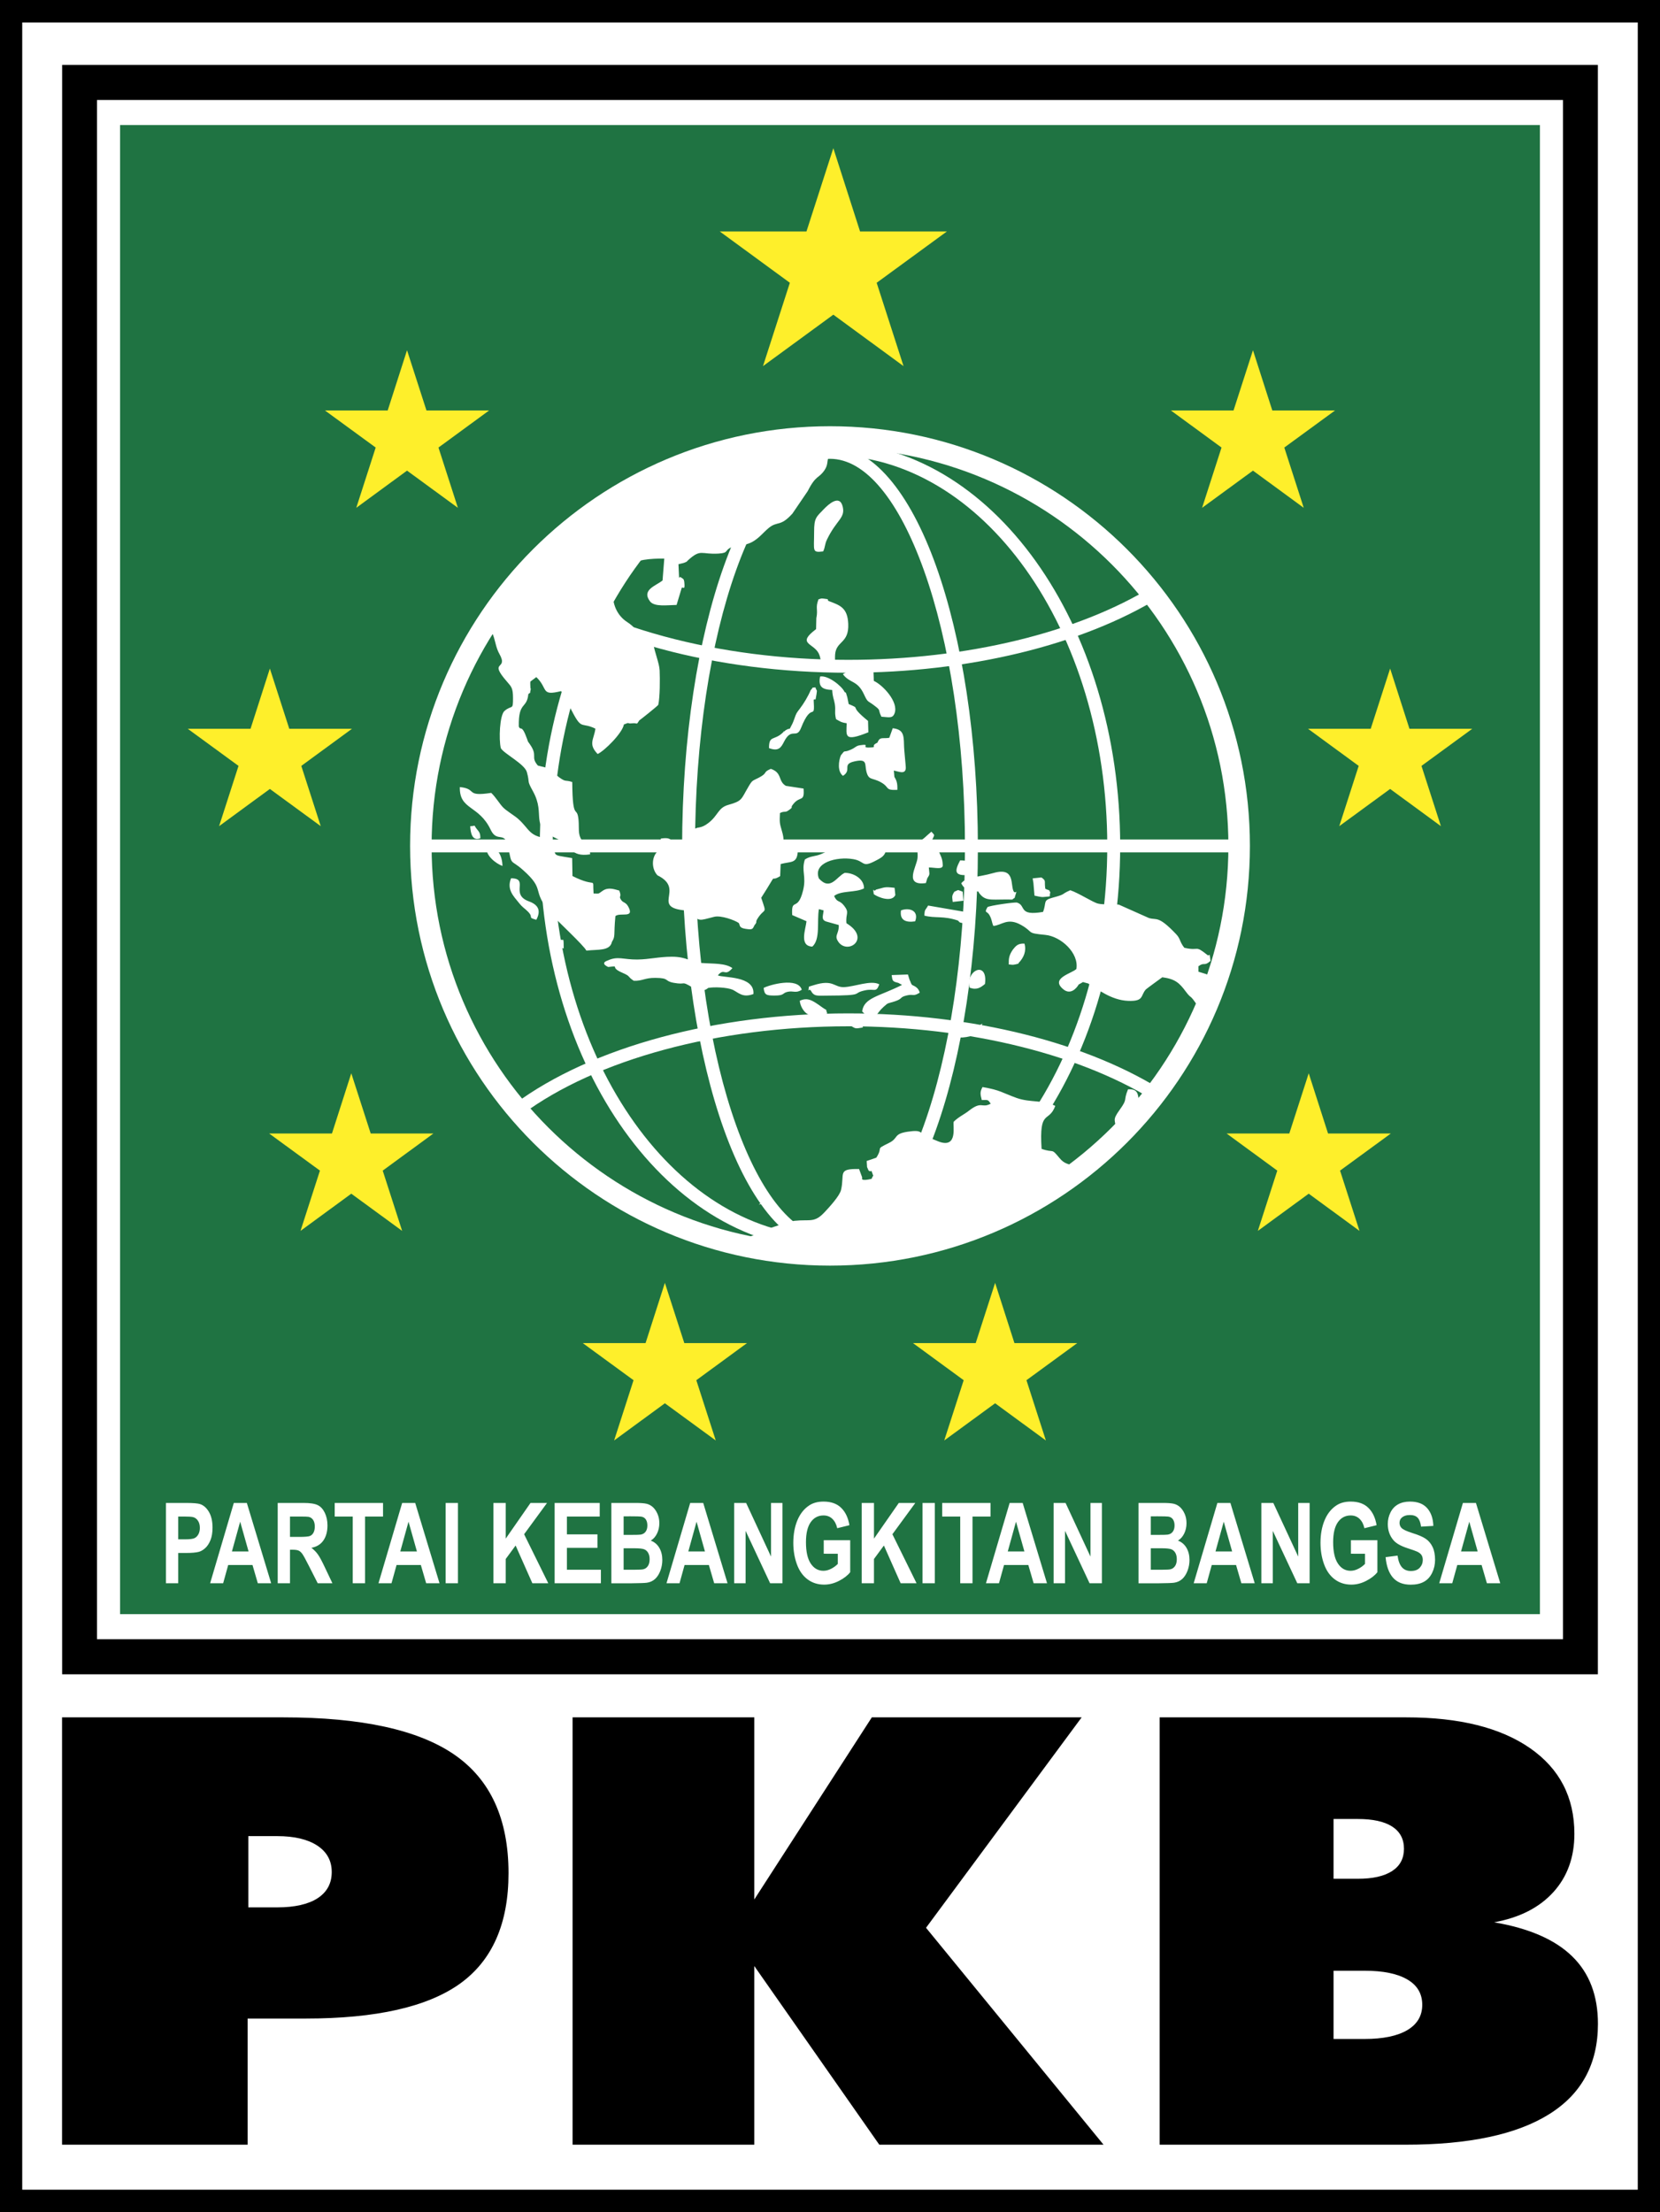 <?xml version="1.0" encoding="utf-8"?>
<!-- Generator: Adobe Illustrator 16.0.3, SVG Export Plug-In . SVG Version: 6.00 Build 0)  -->
<svg version="1.2" baseProfile="tiny" xmlns="http://www.w3.org/2000/svg" xmlns:xlink="http://www.w3.org/1999/xlink" x="0px"
	 y="0px" width="375.336px" height="500px" viewBox="0 0 375.336 500" xml:space="preserve">
<rect x="0" y="0" width="375.336" height="500" fill="#333333" stroke="none"/>
<g id="PARTAI_KEBANGKITAN_BANGSA">
</g>
<g id="PARTAI_KEBANGKITAN_BANGSA_copy">
	<rect id="bg_putih_1_" x="4.673" y="5.06" fill-rule="evenodd" fill="#FFFFFF" width="365.989" height="489.878"/>
	<path id="tulisan_PKB_1_" fill-rule="evenodd" d="M14.03,484.736v-96.584h50.081c17.608,0,30.487,2.815,38.641,8.442
		c8.151,5.63,12.227,14.548,12.227,26.774c0,11.396-3.668,19.729-10.977,24.974c-7.338,5.249-18.968,7.883-34.891,7.883H55.987
		v28.511H14.03L14.03,484.736z M56.149,414.993v16.103h6.522c3.967,0,7.037-0.699,9.156-2.072c2.12-1.398,3.18-3.354,3.18-5.922
		c0-2.547-1.088-4.528-3.26-5.969c-2.174-1.418-5.19-2.14-9.076-2.14H56.149L56.149,414.993z M129.463,484.736v-96.584h41.086
		v41.163l26.576-41.163h47.443L209.38,435.71l40.134,49.025H198.81l-28.261-40.379v40.379H129.463L129.463,484.736z
		 M301.523,445.417v15.426h7.011c4.185,0,7.417-0.677,9.674-2.007c2.254-1.35,3.37-3.241,3.37-5.719c0-2.498-1.116-4.415-3.37-5.721
		c-2.257-1.327-5.489-1.979-9.674-1.979H301.523L301.523,445.417z M301.523,411.121v13.512h5.487c3.399,0,5.979-0.586,7.772-1.758
		c1.768-1.147,2.664-2.838,2.664-5.022c0-2.206-0.896-3.871-2.664-5.021c-1.793-1.147-4.373-1.71-7.772-1.71H301.523
		L301.523,411.121z M262.204,484.736v-96.584h55.785c11.958,0,21.276,2.319,27.962,6.958c6.685,4.64,10.028,11.102,10.028,19.365
		c0,5.27-1.577,9.662-4.729,13.149c-3.18,3.515-7.635,5.79-13.424,6.849c7.908,1.35,13.804,3.919,17.663,7.702
		c3.886,3.781,5.815,8.871,5.815,15.245c0,9.028-3.668,15.83-11.033,20.424c-7.337,4.592-18.151,6.892-32.419,6.892H262.204z"/>
	<rect id="bg_hijau_1_" x="27.148" y="28.263" fill-rule="evenodd" fill="#1F7342" width="321.039" height="336.557"/>
	<path id="tulisan_putih_1_" fill-rule="evenodd" fill="#FFFFFF" d="M37.516,357.844V339.69h4.459c1.687,0,2.789,0.09,3.302,0.271
		c0.787,0.275,1.446,0.866,1.978,1.778c0.532,0.912,0.798,2.094,0.798,3.534c0,1.115-0.153,2.054-0.46,2.812
		c-0.305,0.761-0.696,1.357-1.168,1.792c-0.473,0.431-0.952,0.717-1.438,0.857c-0.665,0.175-1.625,0.261-2.884,0.261h-1.809v6.849
		H37.516L37.516,357.844z M40.293,342.763v5.151h1.521c1.093,0,1.825-0.093,2.193-0.281c0.369-0.19,0.657-0.491,0.869-0.894
		c0.207-0.403,0.313-0.873,0.313-1.41c0-0.665-0.147-1.209-0.441-1.637c-0.291-0.429-0.666-0.697-1.113-0.806
		c-0.334-0.082-1.001-0.124-1.999-0.124H40.293L40.293,342.763z M61.312,357.844l-5.499-18.154h-2.946l-5.357,18.154h2.945
		l1.141-4.125h5.496l1.201,4.125H61.312L61.312,357.844z M56.203,350.659h-3.764l1.864-6.734L56.203,350.659L56.203,350.659z
		 M62.79,357.844V339.69h5.846c1.47,0,2.54,0.165,3.206,0.492c0.666,0.325,1.197,0.904,1.598,1.734
		c0.4,0.838,0.603,1.789,0.603,2.863c0,1.36-0.305,2.485-0.91,3.373c-0.604,0.888-1.512,1.45-2.72,1.677
		c0.6,0.467,1.096,0.973,1.486,1.526c0.393,0.552,0.916,1.536,1.579,2.945l1.683,3.543h-3.323l-2.008-3.953
		c-0.713-1.413-1.199-2.298-1.461-2.666c-0.264-0.369-0.542-0.617-0.838-0.758c-0.295-0.135-0.763-0.203-1.399-0.203h-0.563v7.58
		H62.79L62.79,357.844z M65.567,347.366h2.056c1.333,0,2.161-0.075,2.493-0.224c0.331-0.149,0.595-0.403,0.78-0.764
		c0.189-0.365,0.282-0.817,0.282-1.362c0-0.613-0.124-1.102-0.371-1.479c-0.247-0.377-0.596-0.613-1.045-0.709
		c-0.227-0.043-0.902-0.065-2.026-0.065h-2.169V347.366L65.567,347.366z M79.758,357.844v-15.081H75.68v-3.073h10.926v3.073h-4.069
		v15.081H79.758L79.758,357.844z M99.379,357.844l-5.5-18.154h-2.946l-5.358,18.154h2.945l1.143-4.125h5.494l1.201,4.125H99.379
		L99.379,357.844z M94.27,350.659h-3.764l1.864-6.734L94.27,350.659L94.27,350.659z M100.765,357.844V339.69h2.776v18.154H100.765
		L100.765,357.844z M111.566,357.844V339.69h2.778v8.064l5.608-8.064h3.735l-5.182,7.072l5.464,11.082h-3.598l-3.787-8.531
		l-2.241,3.046v5.485H111.566L111.566,357.844z M125.406,357.844V339.69h10.196v3.073h-7.421v4.024h6.905v3.059h-6.905v4.938h7.684
		v3.059H125.406L125.406,357.844z M138.229,339.69h5.5c1.087,0,1.898,0.059,2.433,0.179c0.536,0.121,1.017,0.371,1.438,0.75
		c0.421,0.383,0.772,0.885,1.055,1.52c0.28,0.63,0.424,1.341,0.424,2.121c0,0.849-0.175,1.632-0.521,2.341
		c-0.349,0.71-0.82,1.244-1.413,1.597c0.84,0.323,1.484,0.872,1.934,1.646c0.45,0.778,0.674,1.689,0.674,2.739
		c0,0.822-0.143,1.627-0.436,2.409c-0.291,0.776-0.688,1.404-1.191,1.868c-0.504,0.465-1.125,0.752-1.863,0.861
		c-0.461,0.065-1.579,0.106-3.351,0.124h-4.682V339.69L138.229,339.69z M141.006,342.712v4.197h1.817
		c1.083,0,1.757-0.019,2.019-0.062c0.478-0.074,0.853-0.29,1.123-0.647c0.273-0.358,0.408-0.833,0.408-1.42
		c0-0.561-0.119-1.019-0.352-1.368c-0.234-0.349-0.584-0.564-1.049-0.635c-0.276-0.042-1.066-0.065-2.372-0.065H141.006
		L141.006,342.712z M141.006,349.931v4.854h2.571c1.003,0,1.636-0.039,1.905-0.11c0.412-0.104,0.749-0.345,1.01-0.727
		c0.259-0.383,0.391-0.897,0.391-1.539c0-0.545-0.101-1.006-0.302-1.389c-0.198-0.377-0.489-0.657-0.866-0.831
		c-0.379-0.174-1.204-0.259-2.465-0.259H141.006L141.006,349.931z M164.502,357.844h-3.02l-1.201-4.125h-5.496l-1.14,4.125h-2.946
		l5.357-18.154h2.947L164.502,357.844L164.502,357.844z M159.394,350.659l-1.898-6.734l-1.864,6.734H159.394L159.394,350.659z
		 M166.002,357.844V339.69h2.703l5.629,12.123V339.69h2.582v18.154h-2.786l-5.547-11.85v11.85H166.002L166.002,357.844z
		 M186.253,351.17v-3.059h5.983v7.23c-0.581,0.743-1.424,1.398-2.528,1.96c-1.103,0.568-2.223,0.851-3.354,0.851
		c-1.437,0-2.693-0.397-3.763-1.196c-1.07-0.795-1.874-1.935-2.412-3.416c-0.538-1.483-0.808-3.093-0.808-4.833
		c0-1.89,0.303-3.573,0.9-5.04c0.604-1.469,1.48-2.598,2.639-3.381c0.882-0.604,1.979-0.905,3.293-0.905
		c1.707,0,3.042,0.474,4,1.422c0.962,0.942,1.579,2.249,1.854,3.918l-2.757,0.679c-0.197-0.891-0.56-1.598-1.094-2.112
		c-0.533-0.517-1.204-0.773-2.004-0.773c-1.214,0-2.178,0.506-2.894,1.521c-0.716,1.02-1.075,2.522-1.075,4.521
		c0,2.153,0.363,3.771,1.09,4.848c0.724,1.079,1.675,1.616,2.85,1.616c0.583,0,1.166-0.152,1.753-0.454
		c0.582-0.299,1.086-0.668,1.503-1.095v-2.303H186.253L186.253,351.17z M194.838,357.844V339.69h2.775v8.064l5.612-8.064h3.734
		l-5.182,7.072l5.463,11.082h-3.596l-3.789-8.531l-2.243,3.046v5.485H194.838L194.838,357.844z M208.59,357.844V339.69h2.776v18.154
		H208.59L208.59,357.844z M217.112,357.844v-15.081h-4.079v-3.073h10.927v3.073h-4.072v15.081H217.112L217.112,357.844z
		 M236.732,357.844l-5.5-18.154h-2.946l-5.357,18.154h2.945l1.142-4.125h5.496l1.199,4.125H236.732L236.732,357.844z
		 M231.624,350.659h-3.764l1.864-6.734L231.624,350.659L231.624,350.659z M238.23,357.844V339.69h2.703l5.631,12.123V339.69h2.581
		v18.154h-2.786l-5.549-11.85v11.85H238.23L238.23,357.844z M257.426,339.69h5.499c1.091,0,1.9,0.059,2.435,0.179
		c0.535,0.121,1.016,0.371,1.439,0.75c0.419,0.383,0.771,0.885,1.053,1.52c0.282,0.63,0.423,1.341,0.423,2.121
		c0,0.849-0.173,1.632-0.519,2.341c-0.349,0.71-0.82,1.244-1.413,1.597c0.84,0.323,1.484,0.872,1.932,1.646
		c0.45,0.778,0.676,1.689,0.676,2.739c0,0.822-0.143,1.627-0.436,2.409c-0.292,0.776-0.688,1.404-1.19,1.868
		c-0.508,0.465-1.125,0.752-1.864,0.861c-0.462,0.065-1.581,0.106-3.35,0.124h-4.685V339.69L257.426,339.69z M260.204,342.712v4.197
		h1.818c1.083,0,1.756-0.019,2.019-0.062c0.478-0.074,0.851-0.29,1.123-0.647c0.273-0.358,0.408-0.833,0.408-1.42
		c0-0.561-0.12-1.019-0.354-1.368c-0.234-0.349-0.584-0.564-1.048-0.635c-0.274-0.042-1.065-0.065-2.373-0.065H260.204
		L260.204,342.712z M260.204,349.931v4.854h2.571c1.003,0,1.637-0.039,1.904-0.11c0.414-0.104,0.75-0.345,1.01-0.727
		c0.26-0.383,0.391-0.897,0.391-1.539c0-0.545-0.099-1.006-0.301-1.389c-0.199-0.377-0.49-0.657-0.867-0.831
		c-0.379-0.174-1.201-0.259-2.464-0.259H260.204L260.204,349.931z M283.701,357.844h-3.019l-1.201-4.125h-5.496l-1.142,4.125h-2.946
		l5.358-18.154h2.946L283.701,357.844L283.701,357.844z M278.594,350.659l-1.899-6.734l-1.864,6.734H278.594L278.594,350.659z
		 M285.2,357.844V339.69h2.703l5.631,12.123V339.69h2.581v18.154h-2.787l-5.546-11.85v11.85H285.2L285.2,357.844z M305.451,351.17
		v-3.059h5.985v7.23c-0.583,0.743-1.426,1.398-2.53,1.96c-1.102,0.568-2.223,0.851-3.354,0.851c-1.437,0-2.691-0.397-3.763-1.196
		c-1.067-0.795-1.873-1.935-2.41-3.416c-0.538-1.483-0.808-3.093-0.808-4.833c0-1.89,0.301-3.573,0.9-5.04
		c0.601-1.469,1.479-2.598,2.639-3.381c0.88-0.604,1.979-0.905,3.292-0.905c1.706,0,3.043,0.474,4,1.422
		c0.961,0.942,1.579,2.249,1.854,3.918l-2.757,0.679c-0.195-0.891-0.557-1.598-1.091-2.112c-0.536-0.517-1.206-0.773-2.006-0.773
		c-1.213,0-2.178,0.506-2.896,1.521c-0.715,1.02-1.073,2.522-1.073,4.521c0,2.153,0.363,3.771,1.091,4.848
		c0.723,1.079,1.674,1.616,2.85,1.616c0.583,0,1.166-0.152,1.751-0.454c0.583-0.299,1.086-0.668,1.506-1.095v-2.303H305.451
		L305.451,351.17z M313.293,351.94l2.703-0.347c0.164,1.193,0.494,2.074,0.99,2.636c0.495,0.563,1.169,0.842,2.012,0.842
		c0.897,0,1.568-0.25,2.023-0.748c0.452-0.499,0.679-1.086,0.679-1.756c0-0.427-0.095-0.793-0.285-1.094s-0.524-0.563-0.998-0.784
		c-0.327-0.15-1.067-0.417-2.227-0.792c-1.489-0.489-2.534-1.087-3.132-1.796c-0.845-1.003-1.269-2.219-1.269-3.656
		c0-0.922,0.198-1.787,0.597-2.589c0.396-0.809,0.97-1.422,1.716-1.843c0.75-0.418,1.65-0.632,2.707-0.632
		c1.729,0,3.025,0.499,3.9,1.503c0.871,0.997,1.329,2.327,1.374,3.997l-2.777,0.161c-0.119-0.933-0.375-1.601-0.765-2.013
		c-0.391-0.41-0.977-0.61-1.76-0.61c-0.805,0-1.439,0.218-1.896,0.654c-0.295,0.284-0.441,0.66-0.441,1.128
		c0,0.428,0.137,0.795,0.412,1.104c0.349,0.385,1.202,0.791,2.554,1.211c1.352,0.418,2.351,0.853,2.996,1.306
		c0.647,0.45,1.154,1.066,1.522,1.843c0.366,0.783,0.548,1.746,0.548,2.892c0,1.04-0.218,2.015-0.657,2.918
		c-0.438,0.912-1.057,1.587-1.856,2.027c-0.801,0.442-1.8,0.663-2.995,0.663c-1.739,0-3.075-0.529-4.007-1.588
		C314.03,355.516,313.477,353.968,313.293,351.94L313.293,351.94z M339.22,357.844h-3.021l-1.2-4.125h-5.497l-1.142,4.125h-2.945
		l5.358-18.154h2.947L339.22,357.844L339.22,357.844z M334.111,350.659l-1.899-6.734l-1.864,6.734H334.111z"/>
	<path id="bingkai_dalam_1_" fill-rule="evenodd" d="M14.048,14.665h347.241v363.754H14.048V14.665L14.048,14.665z M21.938,22.597
		v347.888h331.458V22.597H21.938z"/>
	<path id="bingkai_luar_1_" fill-rule="evenodd" d="M2.513,0h370.31h2.514v2.531v494.938V500h-2.514H2.513H0v-2.532V2.531V0H2.513
		L2.513,0z M370.312,5.06H5.024v489.878h365.287V5.06z"/>
	<g id="bintang_1_">
		<polygon fill-rule="evenodd" fill="#FEEF2B" points="214.092,52.319 198.219,63.914 204.295,82.75 188.42,71.122 172.516,82.75 
			178.592,63.914 162.751,52.319 182.346,52.319 188.42,33.494 194.465,52.319 		"/>
		<polygon fill-rule="evenodd" fill="#FEEF2B" points="73.468,92.769 84.945,101.152 80.554,114.776 92.031,106.369 
			103.532,114.776 99.14,101.152 110.595,92.769 96.424,92.769 92.031,79.158 87.661,92.769 		"/>
		<polygon fill-rule="evenodd" fill="#FEEF2B" points="42.454,164.72 53.93,173.104 49.538,186.723 61.018,178.316 72.519,186.723 
			68.125,173.104 79.581,164.72 65.409,164.72 61.018,151.106 56.646,164.72 		"/>
		<polygon fill-rule="evenodd" fill="#FEEF2B" points="60.862,256.193 72.341,264.576 67.947,278.199 79.427,269.792 
			90.927,278.199 86.534,264.576 97.99,256.193 83.819,256.193 79.427,242.581 75.057,256.193 		"/>
		<polygon fill-rule="evenodd" fill="#FEEF2B" points="131.77,303.566 143.248,311.95 138.855,325.57 150.333,317.163 
			161.836,325.57 157.442,311.95 168.897,303.566 154.728,303.566 150.333,289.952 145.964,303.566 		"/>
		<polygon fill-rule="evenodd" fill="#FEEF2B" points="301.867,92.769 290.389,101.152 294.782,114.776 283.304,106.369 
			271.801,114.776 276.195,101.152 264.739,92.769 278.911,92.769 283.304,79.158 287.674,92.769 		"/>
		<polygon fill-rule="evenodd" fill="#FEEF2B" points="332.884,164.72 321.404,173.104 325.797,186.723 314.317,178.316 
			302.817,186.723 307.209,173.104 295.754,164.72 309.926,164.72 314.317,151.106 318.688,164.72 		"/>
		<polygon fill-rule="evenodd" fill="#FEEF2B" points="314.473,256.193 302.994,264.576 307.387,278.199 295.909,269.792 
			284.408,278.199 288.801,264.576 277.345,256.193 291.517,256.193 295.909,242.581 300.278,256.193 		"/>
		<polygon fill-rule="evenodd" fill="#FEEF2B" points="243.565,303.566 232.087,311.95 236.479,325.57 225.001,317.163 
			213.499,325.57 217.894,311.95 206.438,303.566 220.609,303.566 225.001,289.952 229.372,303.566 		"/>
	</g>
	<g id="bumi_1_">
		<path id="peta_indonesia_1_" fill-rule="evenodd" fill="#FFFFFF" d="M187.668,98.764c0.936,0,1.865,0.018,2.796,0.045
			c-0.133,0.494-0.454,1.103-1.028,1.866c-0.795,1.056-1.405,1.195-1.9,2.15c-0.685,1.318-0.177,2.046-1.088,3.41
			c-1.324,1.977-1.926,1.022-3.82,4.765l-3.461,5.084c-2.776,3.07-3.32,1.593-5.341,3.233c-1.487,1.21-2.636,2.981-4.928,3.655
			c-1.308,0.381-2.288,0.188-3.43,0.675c-1.804,0.77-0.568,1.313-2.985,1.469c-3.96,0.255-3.973-1.141-6.853,1.458
			c-0.504,0.454-0.107,0.288-0.945,0.625c-0.274,0.109-0.937,0.213-1.281,0.324l0.141,3.067l0.273-0.204
			c0.545,0.473,0.811,0.261,0.912,1.257c0.198,1.945-0.307,0.92-0.585,1.219l-1.166,3.864c-2.229,0.04-4.882,0.452-5.946-0.728
			c-2.121-2.71,1.305-3.582,2.774-4.809l0.39-4.94c-3.049-0.036-6.4,0.227-8.549,1.715c-1.883,3.416,0.641,2.265-2.974,5.262
			c-0.463,3.315,1.021,5.973,3.028,7.293c3.923,2.564,1.276,3.409,5.937,4.646c0.397,2.399,1.44,4.709,1.511,6.377
			c0.079,1.936,0.082,5.976-0.311,7.766c-0.291,0.38-4.092,3.4-4.295,3.516c-0.744,1.176-0.26,0.5-1.651,0.658
			c-1.295,0.146-0.251-0.37-1.824,0.253c-0.335,1.945-4.354,5.943-5.937,6.683c-2.197-2.275-0.836-3.276-0.507-5.73
			c-3.043-1.48-3.036,0.21-4.908-3.223c-1.118-2.055-1.622-3.302-2.844-5.262c-4.713,1.165-2.854-0.549-5.609-3.166l-1.344,1.006
			c-0.065,0.495,0.018,1.066,0.01,1.419c-0.008,0.503,0.215-0.32,0.012,0.61c-0.212,0.976,0.204,0.188-0.48,0.8
			c-0.34,3.46-2.266,1.566-2.16,7.324c0.434,1.112,0.608-0.726,1.865,2.803c0.299,0.844,0.137,0.5,0.579,1.123
			c2.001,2.822,0.108,2.836,1.866,4.905c0.284,0.094,1.344,0.325,1.371,0.336c2.054,0.695,0.825,0.026,1.563,1.022
			c0.941,0.217,1.188,0.804,1.902,1.316c1.62,1.16,1.238,0.482,2.939,1.048c0.08,9.33,1.106,4.946,1.432,8.667
			c0.146,1.683-0.184,3.155,0.686,4.404c0.854,1.228,1.806,0.684,1.927,3.276c-4.556,0.67-4.166-1.958-7.418-3.486
			c-6.559-3.08-2.462-5.274-5.519-10.788c-1.484-2.68-0.618-1.615-1.37-4.327c-0.512-1.843-5.303-4.232-5.887-5.409
			c-0.477-1.929-0.271-7.464,0.838-8.41c1.721-1.469,1.936,0.039,1.918-2.989c-0.012-2.138-0.35-2.466-1.338-3.597
			c-4.421-5.061,0.455-2.412-1.764-6.345c-1.28-2.27-0.836-5.266-3.222-6.275C126.105,115.79,154.896,98.764,187.668,98.764
			L187.668,98.764z M178.595,164.68c-0.959,0.28-0.023-0.106-0.991,0.387c-0.071,0.036-0.226,0.299-0.276,0.212
			c-0.052-0.086-0.173,0.158-0.258,0.235c-2.019,1.992-3.209,0.547-3.19,3.576c2.14,0.788,2.71-0.094,3.398-1.453
			c1.711-3.379,2.801-0.477,3.842-3.113c2.484-6.292,3.147-1.214,2.856-6.34c0.383-0.517,0.331,0.785,0.645-1.303
			c0.181-1.201,0.036-0.559-0.254-1.533c-1.177,0.229-0.115-0.379-1.067,0.64c-0.6,1.432-1.583,3.052-2.448,4.175
			c-0.842,1.098-0.792,1.021-1.277,2.384C179.125,163.809,179.04,163.741,178.595,164.68L178.595,164.68z M171.609,272.28
			l1.108-0.394c0.081-0.052,0.209-0.181,0.279-0.231c0.071-0.047,0.17-0.173,0.256-0.259c-0.898,0.25-0.393,0.066-1.095,0.418
			c-0.08,0.04-0.228,0.309-0.284,0.223C171.815,271.945,171.7,272.199,171.609,272.28L171.609,272.28z M183.978,222.668
			l-1.069,0.322c-0.237,1.685-0.162,0.299,0.406,0.869c0.736,1.397,1.437,1.179,3.605,1.17c9.102-0.032,5.367-0.487,8.689-1.198
			c2.161-0.465,2.474,0.645,3.204-1.357c-1.907-1.021-5.604,0.555-7.993,0.634C188.543,223.18,188.432,221.256,183.978,222.668
			L183.978,222.668z M228.892,203.313c0.705-0.644,0.378,0.053,0.671-0.897c0.477-1.554,0.198-0.418-0.306-0.846
			c-0.922-1.362,0.486-5.711-4.625-4.257c-3.677,1.046-6.088,0.792-7.295,2.341c0.95,1.709,1.383,1.114,3.018,1.645
			c1.727,0.559,0.249-0.223,1.452,1.036C223.142,203.734,224.657,203.216,228.892,203.313L228.892,203.313z M243.904,222.509
			c-0.564,0.98-1.889,2.343-3.417,1.138c-3.174-2.542,1.812-3.595,2.886-4.636c0.625-3.617-3.504-7.375-7.026-7.709
			c-4.489-0.427-2.45-0.517-5.42-2.217c-3.143-1.802-4.432,0.061-6.328,0.19c-0.427-1.009-0.259-1.287-0.847-2.394
			c-0.574-1.08-1.305-0.398-0.478-1.856c0.45-0.34,6.197-1.169,6.686-1.022c2.136,0.654,0.186,3.088,5.875,2.104
			c0.848-2.159-0.115-2.599,2.126-3.203c3.29-0.888,1.681-0.677,4.036-1.697c1.962,0.66,5.146,2.772,6.306,3.028
			c1.513,0.331,3.162-0.026,4.694,0.235l6.766,3.014c1.809,0.564,2.063-0.667,6.193,3.679c0.979,1.035,0.756,1.716,1.824,3.05
			c3.526,0.817,2.252-0.716,5.142,1.567c0.673,0.613,0.493-1.015,0.785,1.397c-1.524,1.349-1.35,0.166-2.743,1.223l0.006,1.222
			l1.573,0.484c0.108,0.036,0.236,0.079,0.335,0.119l0.584,0.369l0.411,3.909l0.104,0.02c-0.583,1.505-1.201,2.99-1.858,4.455
			c-0.116-0.004-0.23-0.011-0.341-0.023c-3.081-5.005-2.055-2.669-3.676-4.854c-1.424-1.924-2.382-2.839-5.302-3.221
			c-0.048,0.029-3.597,2.613-3.717,2.748c-1.254,1.406-0.366,2.73-4.006,2.585c-3.84-0.152-6.87-2.646-9.035-3.928l-1.183-0.324
			C244.821,222.015,244.004,222.448,243.904,222.509L243.904,222.509z M137.361,217.107c-0.01,0.01-1.825,0.513,0.155,1.448
			c2.947-0.325,0.089-0.04,3.176,1.292c2.052,0.888,1.005,0.761,2.596,1.822c1.978,0.088,2.427-0.679,4.907-0.654
			c3.289,0.029,1.9,0.705,4.125,1.114c3.015,0.554,1.484-0.557,4.183,1.002c1.118,0.65,2.417,1.205,3.619,0.156
			c1.326-0.251,4.231-0.14,5.536,0.409c1.41,0.705,2.271,1.871,4.692,0.973c0.343-4.23-6.968-3.617-8.04-4.231
			c1.539-1.815,1.479,0.464,3.291-1.631c-1.635-1.17-4.432-0.963-6.823-1.149c-2.813-0.217-3.404-1.436-6.909-1.423
			c-2.99,0.009-4.968,0.597-7.757,0.631C140.943,216.906,139.708,216.016,137.361,217.107L137.361,217.107z M186.854,208.289
			l2.798,0.783c0.078,2.222-1.283,2.333,0.117,4.074c2.3,2.502,7.042-1.179,1.617-4.48c-0.232-2.232,0.769-2.302-0.528-3.96
			c-1.102-1.407-1.514-0.563-2.262-2.197c1.586-1.294,4.905-0.709,6.763-1.726c0.022-2.091-2.232-3.497-4.347-3.507
			c-1.842,0.811-3.217,4.187-5.857,1.269c-1.409-3.588,4.023-5.003,7.77-4.364c2.645,0.452,1.907,1.982,4.869,0.449
			c1.457-0.756,2.76-1.281,2.525-3.443c-1.927,0.015-1.803,0.76-4.798,0.763c-6.293,0.008-6.016-0.714-9.636,0.981
			c-1.584,0.744-2.482,0.416-3.896,1.321c-0.855,2.613,0.385,3.75-0.407,6.985c-1.227,5.025-2.708,1.44-2.46,5.583l3.233,1.392
			c-0.201,1.875-1.704,5.604,1.314,5.737c1.894-1.666,0.988-5.829,1.5-8.472l1.056,0.29
			C186.112,207,185.604,207.901,186.854,208.289L186.854,208.289z M136.246,201.347c-1.027,0.67-0.589,0.658-2.035,0.601
			c-0.307-4.126,0.982-1.035-4.774-3.951l-0.07-4.053c-5.418-0.911-3.063-0.133-4.841-4.423c-5.021-0.258-4.665-2.094-7.404-4.471
			c-0.943-0.823-2.684-1.812-3.448-2.639c-0.771-0.831-1.621-2.278-2.606-3.207c-6.017,0.92-3.042-0.915-7.095-1.313
			c-0.141,5.214,4.312,4.011,6.98,9.663c1.466,3.099,3.26-0.018,4.012,4.107c0.76,4.174,0.441,2.45,3.243,4.936
			c5.385,4.775,1.666,4.333,6.385,9.923c1.33,1.575,7.422,7.153,7.992,8.337c2.626-0.313,5.327,0.14,5.776-1.98
			c0.854-1.405,0.357-1.344,0.787-5.828c1.088-0.895,4.346,0.597,2.946-2.066c-0.603-1.151-1.184-0.879-1.647-1.577
			c-0.692-1.044,0.242-0.449-0.426-2.125C138.764,200.943,137.513,200.468,136.246,201.347L136.246,201.347z M191.891,159.125
			c-0.025-0.103-0.292-1.483-0.308-1.533c-0.539-1.793-0.212-0.673-0.654-1.259c-0.534-1.198-3.676-3.776-5.507-3.428
			c-0.45,2.397,0.537,2.935,2.739,3.04c0.121,1.83,0.403,2.004,0.585,3.117c0.255,1.536-0.116,1.803,0.281,3.476
			c0.884,0.485,1.11,0.746,2.412,0.924c-0.064,2.852-0.705,4.31,4.901,2.05l-0.071-2.57
			C191.548,159.094,195.022,160.444,191.891,159.125L191.891,159.125z M201.07,166.76c-1.637,0.243-2.07-0.336-2.693,1.104
			c-1.755,0.808,0.201,0.996-1.658,1.087c-2.394,0.118,0.479-0.928-2.309-0.507c-0.942,0.143-0.882,0.517-2.218,1.071
			c-1.661,0.695-0.933-0.241-2.071,1.204c-0.511,1.257-0.827,3.655,0.483,4.635c2.127-1.362-0.365-2.605,2.604-3.269
			c2.987-0.67,2.279,0.653,2.676,2.242c0.531,2.149,1.27,1.349,3.314,2.492c2.06,1.153,0.777,1.824,3.694,1.709
			c0.079-1.548-0.215-2.206-0.668-2.951l-0.125-1.419c1.049,0.198,2.584,0.949,2.701-0.496c0.051-0.448-0.387-3.927-0.403-5.415
			c-0.029-2.4-0.346-3.39-2.545-3.655L201.07,166.76L201.07,166.76z M212.126,191.908c-0.833-1.295,0.512-0.384-1.6-1.223
			l0.238-0.853c0.612-1.325,0.614-0.95-0.173-1.86c-1.55,1.306-1.406,1.399-3.243,2.62c-0.003,1.176,0.211,2.269,0.104,3.371
			c-0.184,1.91-3.181,6.329,1.896,5.625l0.315-1.071c0.658-1.03,0.485-0.777,0.349-2.454c1.231-0.021,3.243,0.591,3.148-0.545
			C213.113,193.703,212.503,193.333,212.126,191.908L212.126,191.908z M216.581,208.054c0.589,0.486,0.037,0.327,0.947,0.561
			c0.802,0.209,0.442,0.002,1.081-0.158c0.614-2.432-0.222-2.152-0.349-2.34l-8.406-1.449c-0.664,1.165-0.783,0.738-0.846,2.279
			C211.493,207.595,213.233,206.932,216.581,208.054L216.581,208.054z M127.441,213.17c0.068,2.227-0.055,0.655-0.467,1.238
			c-0.493-0.626-0.489,0.85-0.529-0.927c-0.035-1.567,0.333-0.894,0.529-1.09C127.197,212.659,127.399,211.845,127.441,213.17
			L127.441,213.17z M167.055,208.625c0.313,0.565,0.004,1.08,1.567,1.316c1.503,0.226,1.541,0.091,1.963-0.815
			c0.786-0.94,0.102-0.551,0.681-1.477c1.682-2.689,2.215-0.689,0.848-4.736c4.25-6.631,1.466-3.173,4.285-4.89l0.111-2.736
			c2.305-0.625,3.695-0.055,3.868-2.781l-3.15-0.598c-0.224-1.969,0.183-2.027-0.438-4.107c-0.538-1.798-0.526-1.957-0.438-4.042
			c1.182-0.57,1.093,0.042,2.079-0.702c1.204-0.905-0.016-0.188,1.023-1.431c1.499-1.779,2.488-0.274,2.235-3.398l-4.001-0.613
			c-1.841-1.089-0.742-2.934-3.398-3.844c-1.959,0.83-0.521,0.851-2.732,2.007c-1.492,0.779-1.402,0.455-2.361,2.085
			c-1.67,2.823-1.308,3.152-4.546,4.06c-2.292,0.642-2.245,2.348-4.445,4.062c-1.761,1.37-2.319,0.812-3.146,1.373
			c-1.05,0.711-0.423,1.454-0.852,3.157c-5.922,0.9-2.975-1.58-6.777-0.989l-0.804,2.949c-1.334,1.34-1.331,3.903,0.025,5.361
			c6.648,3.24-2.283,7.582,7.361,8.008c1.957,2.743,2.102,2.176,5.507,1.362C163.028,206.848,166.14,207.968,167.055,208.625
			L167.055,208.625z M229.03,214.606c-0.913,1.312-0.976,2.116-0.941,3.381c0.833,0.033,0.721,0.175,1.641-0.049
			c0.96-0.234,0.284-0.077,0.813-0.536c0.825-0.937,1.614-2.389,1.093-4.133C230.128,213.181,229.65,213.85,229.03,214.606
			L229.03,214.606z M206.208,222.598c0.951,0.431,1.467,0.798,1.751,1.755c-1.565,0.979-1.309,0.225-2.987,0.643
			c-1.687,0.42-0.725,0.695-2.686,1.338c-1.728,0.565-1.315,0.17-2.51,1.242c-0.964,0.863-0.932,1.104-1.83,2.068
			c-1.938,0.04-1.965,0.017-3.012-1.055c0.438-3.14,3.791-3.343,9.026-5.981l-0.849-0.464c-1.311-0.32-1.313-0.403-1.504-1.761
			l3.681-0.132l0.358,1.171C206.015,222.141,205.803,221.991,206.208,222.598L206.208,222.598z M220.574,233.894l1.416,0.397
			c-0.391-1.446-0.401-1.853,0.158-2.94c-0.611,0.304-1.078,0.578-1.578,0.94c-1.422-0.512-0.953-0.37-2.331-0.238
			c-0.305,0.028-1.26,0.112-1.502,0.159C214.607,232.635,214.257,235.811,220.574,233.894L220.574,233.894z M198.071,201.069
			c1.976-0.466,1.682-0.71,4.2-0.41l0.168,1.642c-0.829,1.741-3.939,0.488-4.873-0.203
			C197.281,199.998,197.414,201.894,198.071,201.069L198.071,201.069z M187.355,135.838c-0.589-0.486,0.547-0.313-1.208-0.555
			c-0.577-0.08-0.633,0.084-1.078,0.168c-0.763,1.958-0.064,2.228-0.49,4.266l-0.058,2.476c-4.502,3.393-0.593,3.081,0.614,5.522
			c0.655,1.325,0.07,2.518,1.993,2.866c2.135,0.385,1.568-1.094,1.696-2.667c0.256-3.123,3.166-2.438,2.969-6.924
			C191.635,137.333,189.91,136.795,187.355,135.838L187.355,135.838z M233.664,199.594l0.239,2.833
			c0.513,0.107,1.478,0.361,2.005,0.31c2.196-0.209,1.186,0.05,1.578-1.044c-0.555-0.865,0.085-0.23-1.135-0.815
			c-0.281-1.842,0.288-1.723-0.881-2.564l-1.983,0.214L233.664,199.594L233.664,199.594z M192.417,231.846
			c1.147,0.815,1.238,0.575,2.677,0.387l-0.321-1.693C193.458,230.047,192.655,230.455,192.417,231.846L192.417,231.846z
			 M107.83,187.396c0.578,0.694,0.786,0.97,0.777,2.069c-1.835,0.685-2.186-1.111-2.293-2.721
			C107.891,186.66,106.912,186.302,107.83,187.396L107.83,187.396z M215.412,203.853c-0.108-1.173-0.283-1.281,0.371-2.304
			c1.16-0.471,0.455-0.498,1.89-0.016l0.15,2.049L215.412,203.853L215.412,203.853z M206.92,208.239
			c0.94-2.468-1.395-3.184-3.204-2.472C203.392,208.014,204.808,208.548,206.92,208.239L206.92,208.239z M113.609,195.724
			c-0.033-2.253-1.131-4.729-3.589-4.094C109.821,193.383,112.125,195.185,113.609,195.724L113.609,195.724z M219.971,195.48
			l-0.622,2.237c-3.816,0.419-3.47-0.929-2.255-3.255C218.92,194.498,218.901,194.672,219.971,195.48L219.971,195.48z
			 M219.229,223.228c1.622,0.604,2.497-0.022,3.479-0.834C223.422,217.041,218.314,219.173,219.229,223.228L219.229,223.228z
			 M185.84,227.628c-2.209-1.603-3.261-2.233-5.003-1.44c0.074,1.16,0.881,2.549,1.808,3.042c0.892,0.474,2.521,0.422,3.445,0.215
			c0.821-0.186,0.447-0.117,0.949-0.452C186.443,227.606,187.437,228.785,185.84,227.628L185.84,227.628z M175.104,225.013
			c2.381,0,1.674-0.547,2.974-0.845c1.302-0.296,1.886,0.41,3.207-0.472c-0.894-2.931-7.383-1.086-8.615-0.408
			C172.829,224.902,173.3,225.006,175.104,225.013L175.104,225.013z M121.264,207.89c-2.129-0.597-0.472-0.404-1.899-1.855
			c-0.816-0.828-1.11-0.813-2.068-2.015c-1.126-1.411-2.791-2.972-1.743-5.513c4.2,0.013-0.354,3.619,4.049,5.221
			C121.724,204.499,122.371,205.81,121.264,207.89L121.264,207.89z M277.598,212.935c-0.248,1.033-0.513,2.062-0.797,3.082
			l-1.237-0.197c-0.394-1.596-0.444-1.23,0.028-2.54C276.019,213.087,276.744,212.986,277.598,212.935L277.598,212.935z
			 M186.118,124.633c0.519-1.078,0.301-1.518,0.892-2.739c2.144-4.431,4.143-4.787,3.535-7.368c-0.687-2.924-3.312-0.448-4.257,0.53
			c-1.734,1.803-2.212,1.981-2.212,5.13C184.077,124.61,183.551,124.924,186.118,124.633L186.118,124.633z M199.289,161.988
			c-0.904-1.793,0.111-1.242-1.779-2.656c-1.333-0.992-1.297-0.536-2.151-2.382c-1.522-3.291-3.158-2.425-4.783-4.571
			c2.169-1.393,4.407-1.951,6.887-1.534l0.113,3.049c2.05,0.928,5.65,4.775,4.696,7.32
			C201.8,162.466,200.96,162.083,199.289,161.988L199.289,161.988z M258.294,250.888c-1.855,2.189-3.811,4.29-5.86,6.295
			c0.072-0.774,0.101-1.344,0.073-1.541c-0.374-2.606-1.094-2.364,0.668-4.819c1.92-2.678,0.729-1.825,1.877-4.618
			c3.027-0.193,1.884,2.026,3.032,4.266L258.294,250.888L258.294,250.888z M244.083,264.444
			c-15.613,12.024-35.178,19.181-56.415,19.181c-6.772,0-13.372-0.734-19.73-2.116c0.315-1.392,0.08-1.625,3.672-2.712l1.108-0.395
			c0.081-0.051,0.209-0.178,0.279-0.229c0.071-0.048,0.17-0.176,0.256-0.26c0.243-0.195,5.544-1.899,6.365-1.988
			c3.658-0.382,4.506,0.568,6.906-2.037c0.918-0.992,3.318-3.552,3.643-4.957c0.851-3.688-0.887-4.815,4.075-4.714l0.688,1.863
			c0.123,0.085-0.57,0.845,1.348,0.52c1.342-0.231,0.579-0.191,1.168-0.854c-0.709-1.993-0.146-0.558-1.057-1.189l-0.341-0.783
			l-0.088-1.371l2.178-0.75c1.711-2.672-0.493-1.668,2.914-3.359c2.131-1.055,0.906-2.018,4.176-2.51
			c3.545-0.53,2.486,0.351,4.646,1.244c0.934,0.384,1.872,0.791,2.356,0.974c4.518,1.708,3.116-3.869,3.411-4.481
			c1.157-1.132,2.28-1.576,3.461-2.5c2.922-2.29,2.862-0.445,4.903-1.576c-0.628-0.824-0.407-0.887-2.015-0.815
			c-0.391-1.446-0.401-1.857,0.158-2.941c4.101,0.706,4.441,1.294,7.705,2.463c3.136,1.118,6.04,0.387,8.751,1.799
			c-1.492,4.006-3.68,0.479-3.096,9.71c2.906,1.026,2.085-0.326,4.011,2.032c1.321,1.612,2.044,1.165,3.896,2.23
			C243.615,264.039,243.841,264.222,244.083,264.444z"/>
		<path id="garis_bumi_1_" fill-rule="evenodd" fill="#FFFFFF" d="M187.668,96.334c26.218,0,49.955,10.619,67.136,27.783
			c17.182,17.166,27.808,40.882,27.808,67.077c0,26.194-10.626,49.909-27.808,67.075c-17.181,17.166-40.918,27.784-67.136,27.784
			c-26.217,0-49.956-10.618-67.135-27.784c-17.181-17.167-27.81-40.881-27.81-67.075c0-26.195,10.626-49.911,27.81-67.077
			C137.712,106.953,161.448,96.334,187.668,96.334L187.668,96.334z M251.363,127.557c-16.301-16.288-38.82-26.362-63.695-26.362
			c-24.876,0-47.396,10.074-63.696,26.362c-16.302,16.286-26.384,38.786-26.384,63.638c0,24.851,10.083,47.352,26.384,63.638
			c16.301,16.286,38.822,26.358,63.696,26.358c24.875,0,47.394-10.073,63.694-26.358c16.301-16.286,26.385-38.787,26.385-63.638
			C277.747,166.342,267.664,143.843,251.363,127.557z"/>
		<g id="garis_bujur_1_">
			<path fill-rule="evenodd" fill="#FFFFFF" d="M187.668,100.783c9.516,0,17.985,10.371,23.985,27.139
				c5.84,16.317,9.452,38.83,9.452,63.67c0,24.842-3.612,47.355-9.452,63.671c-6,16.766-14.47,27.139-23.985,27.139
				s-17.986-10.373-23.988-27.139c-5.84-16.316-9.45-38.83-9.45-63.671c0-24.842,3.61-47.354,9.45-63.67
				C169.682,111.152,178.152,100.783,187.668,100.783L187.668,100.783z M208.905,128.902c-5.571-15.572-13.092-25.204-21.237-25.204
				s-15.667,9.631-21.24,25.204c-5.732,16.021-9.279,38.183-9.279,62.69c0,24.505,3.547,46.67,9.279,62.691
				c5.573,15.57,13.095,25.201,21.24,25.201s15.666-9.631,21.237-25.201c5.733-16.021,9.281-38.186,9.281-62.691
				C218.187,167.085,214.639,144.923,208.905,128.902z"/>
			<path fill-rule="evenodd" fill="#FFFFFF" d="M187.668,99.986c18.213,0,34.667,10.279,46.549,26.901
				c11.777,16.479,19.063,39.217,19.063,64.307c0,50.373-29.376,91.208-65.611,91.208c-18.214,0-34.67-10.282-46.55-26.903
				c-11.777-16.476-19.063-39.214-19.063-64.305c0-25.09,7.286-47.83,19.063-64.307C152.998,110.266,169.454,99.986,187.668,99.986
				L187.668,99.986z M231.845,128.576c-11.339-15.862-26.961-25.674-44.177-25.674c-17.218,0-32.839,9.813-44.178,25.674
				c-11.438,16.004-18.516,38.141-18.516,62.619c0,24.478,7.077,46.615,18.516,62.619c11.339,15.862,26.96,25.671,44.178,25.671
				c34.623,0,62.692-39.53,62.692-88.29C250.36,166.717,243.283,144.58,231.845,128.576z"/>
		</g>
		<g id="garis_lintang_1_">
			<rect x="95.544" y="189.737" fill-rule="evenodd" fill="#FFFFFF" width="184.247" height="2.916"/>
			<path fill-rule="evenodd" fill="#FFFFFF" d="M116.375,249.499c8.706-6.435,20.104-11.557,33.073-15.063
				c12.919-3.493,27.415-5.394,42.369-5.394c13.984,0,27.6,1.664,39.908,4.75c12.349,3.099,23.392,7.639,32.188,13.38l-1.596,2.439
				c-8.525-5.563-19.265-9.973-31.3-12.992c-12.073-3.031-25.445-4.66-39.201-4.66c-14.705,0-28.943,1.863-41.617,5.29
				c-12.627,3.415-23.688,8.375-32.091,14.585L116.375,249.499z"/>
			<path fill-rule="evenodd" fill="#FFFFFF" d="M118.11,129.263c8.402,6.208,19.464,11.168,32.093,14.583
				c12.672,3.426,26.911,5.29,41.614,5.29c13.345,0,26.333-1.532,38.123-4.391c11.763-2.852,22.339-7.022,30.881-12.306l1.527,2.472
				c-8.804,5.445-19.667,9.737-31.724,12.661c-12.036,2.916-25.259,4.48-38.808,4.48c-14.952,0-29.449-1.898-42.369-5.392
				c-12.968-3.506-24.366-8.627-33.07-15.061L118.11,129.263z"/>
		</g>
	</g>
</g>
</svg>

